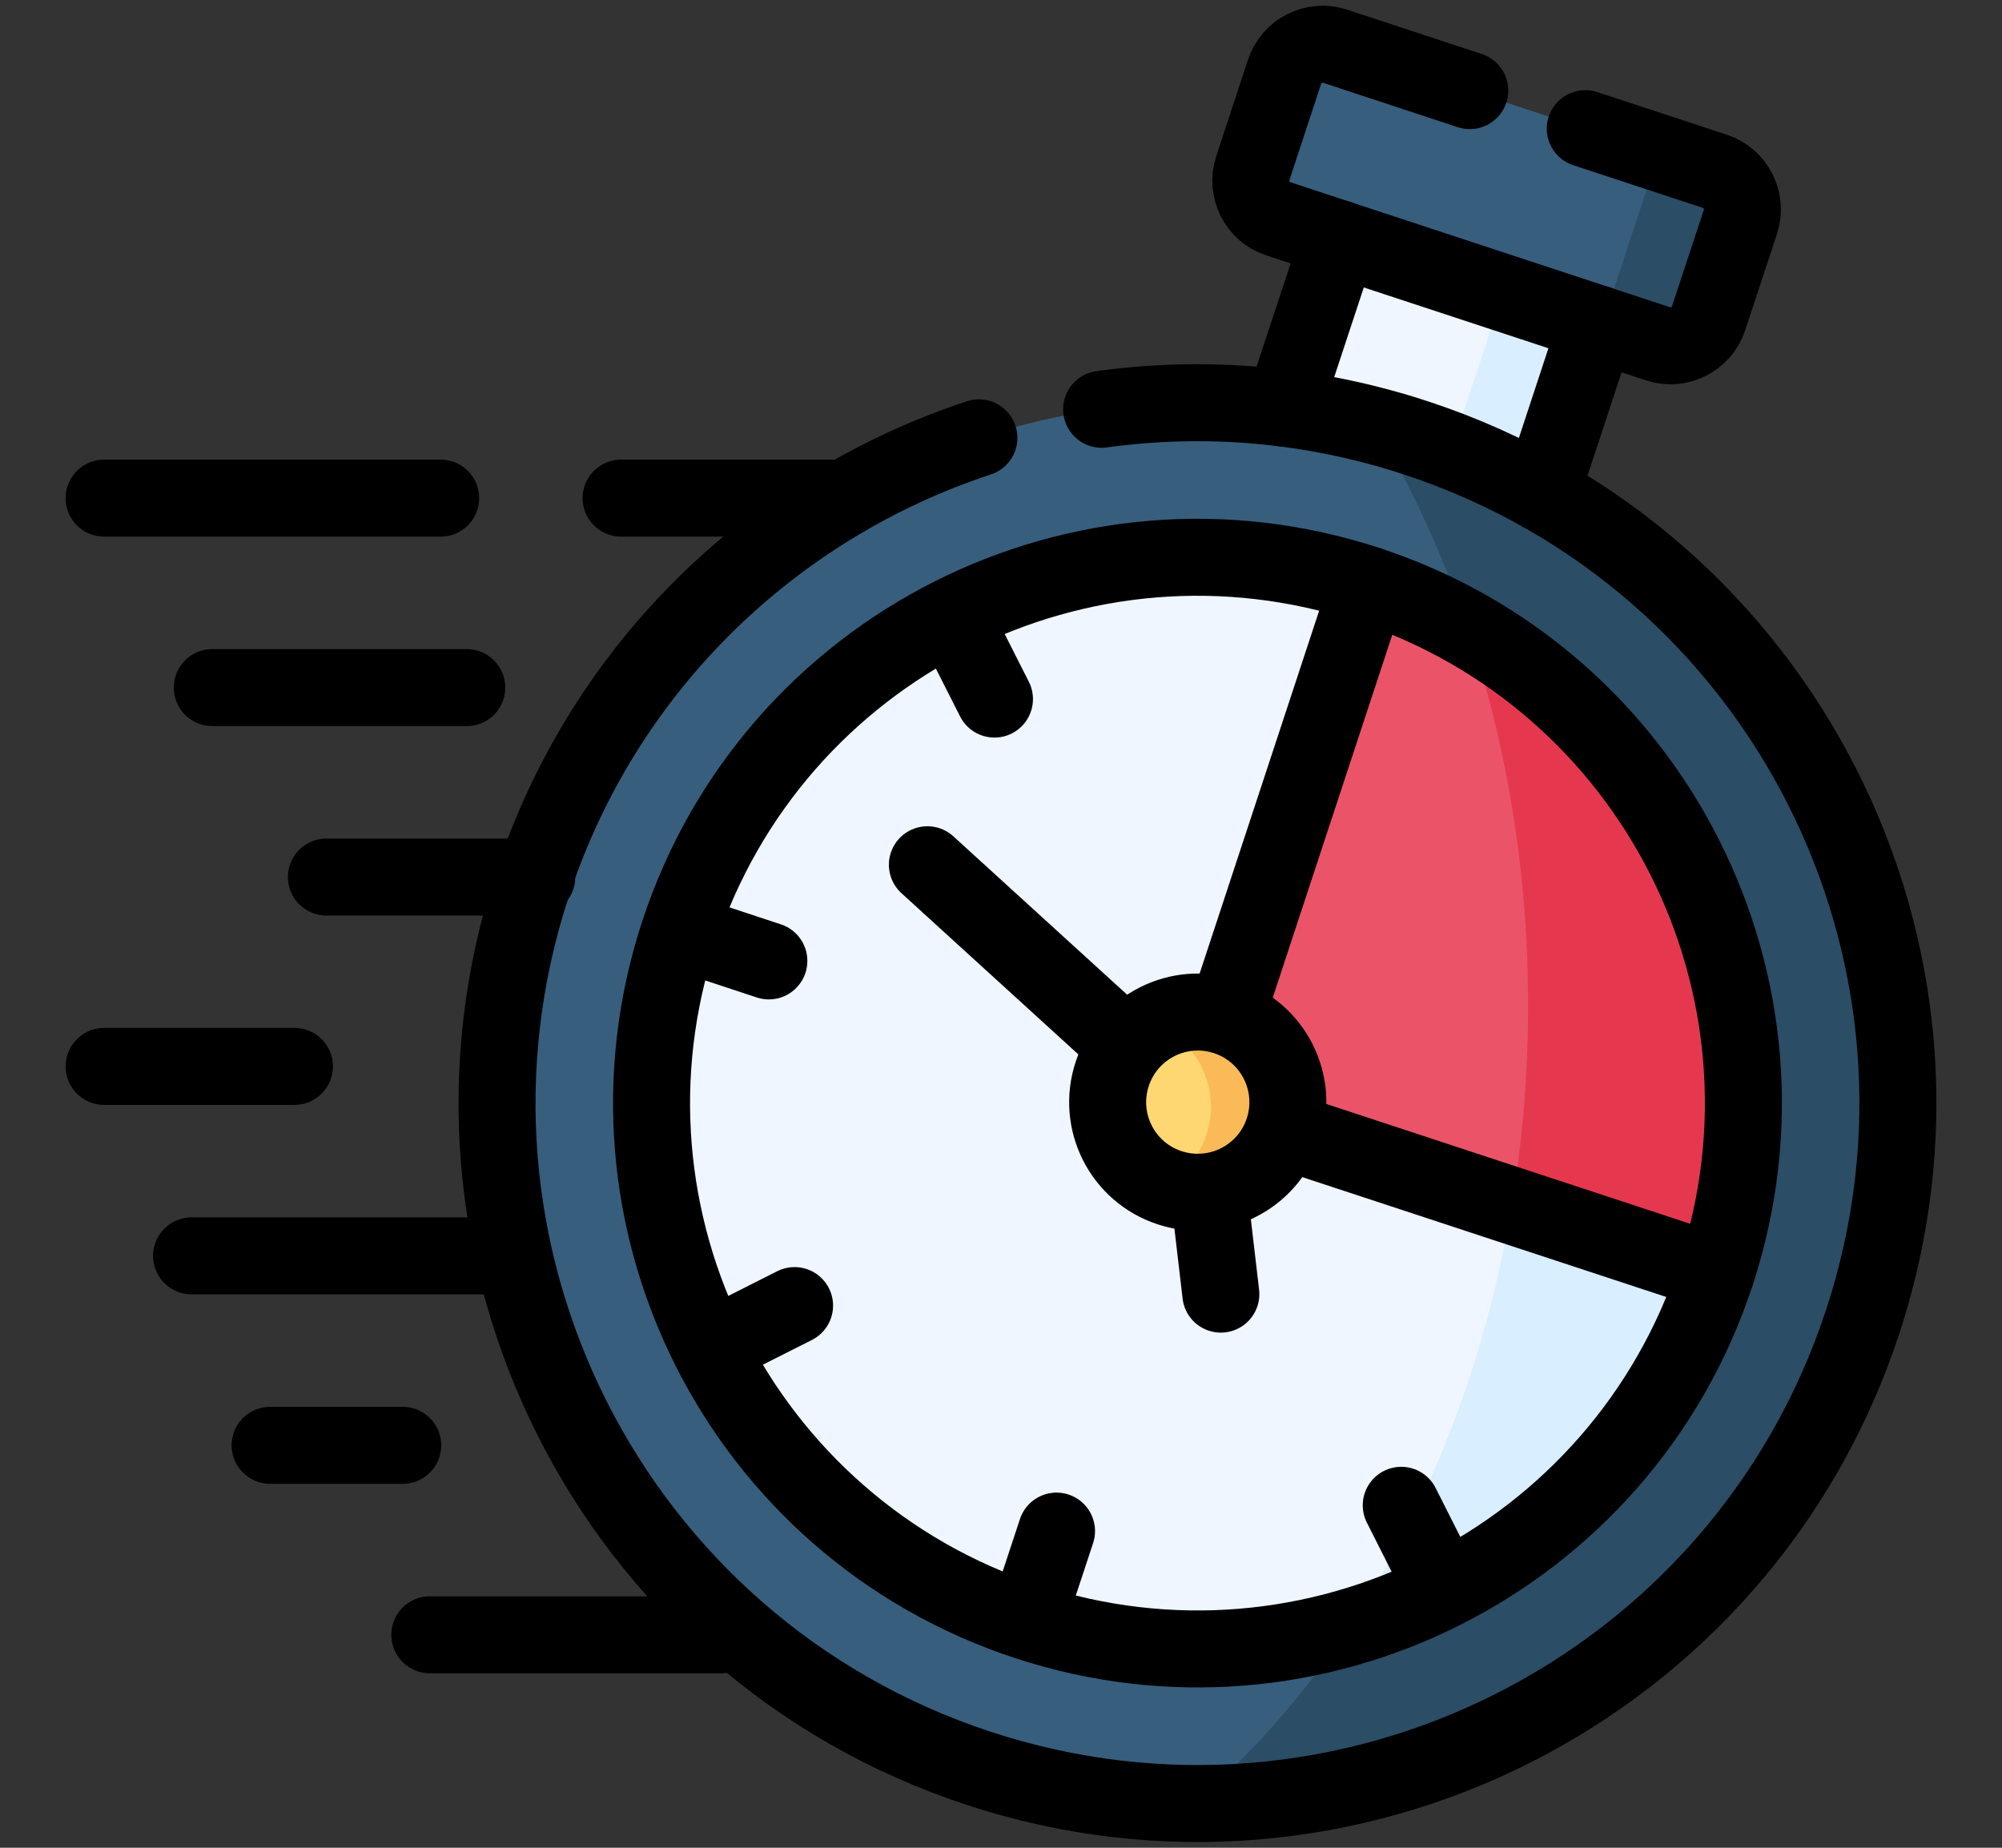 <svg width="26" height="24" viewBox="0 0 26 24" fill="none" xmlns="http://www.w3.org/2000/svg">
<rect x="0" y="0" width="26" height="24" fill="#333333" stroke="none"/>
<path fill-rule="evenodd" clip-rule="evenodd" d="M17.618 2.629L16.502 5.805C17.079 5.877 17.657 6.006 18.23 6.195C18.802 6.383 19.345 6.624 19.851 6.908L20.967 3.732L17.618 2.629Z" fill="#EFF6FF"/>
<path fill-rule="evenodd" clip-rule="evenodd" d="M16.683 0.931L16.27 2.186C16.181 2.457 16.328 2.752 16.599 2.841L17.394 3.101L20.741 4.204L21.534 4.466C21.805 4.555 22.1 4.406 22.189 4.135L22.603 2.881C22.692 2.61 22.543 2.315 22.272 2.225L17.338 0.6C17.067 0.511 16.772 0.66 16.683 0.931Z" fill="#375E7D"/>
<path fill-rule="evenodd" clip-rule="evenodd" d="M21.534 4.466C21.805 4.555 22.1 4.406 22.189 4.135L22.603 2.881C22.692 2.61 22.543 2.315 22.272 2.225L21.049 1.823C21.32 1.912 21.469 2.207 21.38 2.478L20.967 3.732C20.878 4.003 20.583 4.152 20.312 4.063H20.314L20.741 4.204L21.534 4.466Z" fill="#2B4D66"/>
<path fill-rule="evenodd" clip-rule="evenodd" d="M12.706 22.967C17.478 24.538 22.619 21.944 24.189 17.173C25.573 12.976 23.73 8.491 20.017 6.403C19.511 6.119 18.968 5.878 18.396 5.69C17.823 5.501 17.245 5.372 16.668 5.3C14.655 5.049 12.661 5.488 10.973 6.47C9.12 7.549 7.637 9.285 6.914 11.483C5.342 16.254 7.936 21.396 12.706 22.967Z" fill="#375E7D"/>
<path fill-rule="evenodd" clip-rule="evenodd" d="M17.769 7.596C14.051 6.371 10.044 8.394 8.819 12.112C7.595 15.83 9.617 19.836 13.334 21.06C17.052 22.285 21.059 20.264 22.284 16.546L22.288 16.533C23.504 12.819 21.483 8.819 17.769 7.596Z" fill="#EFF6FF"/>
<path fill-rule="evenodd" clip-rule="evenodd" d="M17.769 7.597L15.922 13.204C15.708 13.853 16.12 14.464 16.667 14.682L22.288 16.533C23.504 12.819 21.483 8.819 17.769 7.597Z" fill="#EB5468"/>
<path fill-rule="evenodd" clip-rule="evenodd" d="M15.922 13.204C15.308 13.002 14.646 13.336 14.444 13.95C14.242 14.564 14.575 15.225 15.189 15.427C15.803 15.629 16.465 15.296 16.667 14.682C16.869 14.068 16.535 13.406 15.922 13.204Z" fill="#FFD772"/>
<path fill-rule="evenodd" clip-rule="evenodd" d="M22.288 16.533C23.353 13.277 21.932 9.802 19.064 8.171C19.568 9.673 19.845 11.326 19.845 13.062C19.845 13.952 19.772 14.821 19.633 15.658L22.288 16.533Z" fill="#E5384F"/>
<path fill-rule="evenodd" clip-rule="evenodd" d="M24.189 17.173C25.573 12.976 23.73 8.491 20.017 6.403C19.645 6.193 19.253 6.009 18.843 5.851C18.696 5.793 18.547 5.74 18.396 5.69C18.218 5.631 18.04 5.578 17.86 5.532C18.341 6.34 18.748 7.226 19.064 8.171C21.932 9.802 23.353 13.277 22.288 16.533C22.286 16.537 22.285 16.541 22.284 16.546C21.522 18.856 19.689 20.51 17.517 21.139C16.934 22.013 16.259 22.784 15.51 23.425C19.346 23.444 22.924 21.015 24.189 17.173Z" fill="#2B4D66"/>
<path fill-rule="evenodd" clip-rule="evenodd" d="M17.517 21.138C19.689 20.51 21.522 18.855 22.284 16.546L22.288 16.533L19.633 15.658C19.386 17.145 18.931 18.534 18.309 19.774C18.069 20.252 17.805 20.708 17.517 21.138Z" fill="#D9EEFF"/>
<path fill-rule="evenodd" clip-rule="evenodd" d="M20.017 6.403L20.741 4.204L20.312 4.063L19.519 3.802L18.844 5.851C19.253 6.009 19.645 6.193 20.017 6.403Z" fill="#D9EEFF"/>
<path d="M13.342 21.036L13.721 19.887" stroke="black" stroke-miterlimit="10" stroke-linecap="round" stroke-linejoin="round"/>
<path d="M8.837 12.102L9.985 12.481" stroke="black" stroke-miterlimit="10" stroke-linecap="round" stroke-linejoin="round"/>
<path d="M12.368 7.999L12.915 9.08" stroke="black" stroke-miterlimit="10" stroke-linecap="round" stroke-linejoin="round"/>
<path d="M18.743 20.632L18.198 19.552" stroke="black" stroke-miterlimit="10" stroke-linecap="round" stroke-linejoin="round"/>
<path d="M9.239 17.503L10.319 16.958" stroke="black" stroke-miterlimit="10" stroke-linecap="round" stroke-linejoin="round"/>
<path d="M14.307 5.316C15.64 5.132 17.032 5.241 18.396 5.69C23.167 7.262 25.761 12.403 24.189 17.173C22.619 21.944 17.478 24.538 12.706 22.967C7.936 21.396 5.342 16.254 6.914 11.483C7.852 8.633 10.066 6.56 12.713 5.687" stroke="black" stroke-miterlimit="10" stroke-linecap="round" stroke-linejoin="round"/>
<path d="M16.668 5.3L17.394 3.101M20.741 4.204L20.017 6.403" stroke="black" stroke-miterlimit="10" stroke-linecap="round" stroke-linejoin="round"/>
<path d="M19.088 1.177L17.338 0.6C17.067 0.511 16.772 0.66 16.683 0.931L16.27 2.186C16.181 2.457 16.328 2.752 16.599 2.841L21.534 4.466C21.805 4.555 22.1 4.406 22.189 4.135L22.603 2.881C22.692 2.61 22.543 2.315 22.272 2.225L20.588 1.671" stroke="black" stroke-miterlimit="10" stroke-linecap="round" stroke-linejoin="round"/>
<path d="M5.723 6.47H1.352M10.973 6.47H8.066" stroke="black" stroke-miterlimit="10" stroke-linecap="round" stroke-linejoin="round"/>
<path d="M6.062 8.931H2.757" stroke="black" stroke-miterlimit="10" stroke-linecap="round" stroke-linejoin="round"/>
<path d="M3.824 13.851H1.352" stroke="black" stroke-miterlimit="10" stroke-linecap="round" stroke-linejoin="round"/>
<path d="M6.542 16.312H2.488" stroke="black" stroke-miterlimit="10" stroke-linecap="round" stroke-linejoin="round"/>
<path d="M5.23 18.773H3.508" stroke="black" stroke-miterlimit="10" stroke-linecap="round" stroke-linejoin="round"/>
<path d="M9.371 21.234H5.582" stroke="black" stroke-miterlimit="10" stroke-linecap="round" stroke-linejoin="round"/>
<path d="M22.288 16.533L16.667 14.682" stroke="black" stroke-miterlimit="10" stroke-linecap="round" stroke-linejoin="round"/>
<path d="M17.769 7.596L15.922 13.204" stroke="black" stroke-miterlimit="10" stroke-linecap="round" stroke-linejoin="round"/>
<path d="M12.044 11.232L14.597 13.559" stroke="black" stroke-miterlimit="10" stroke-linecap="round" stroke-linejoin="round"/>
<path d="M15.701 15.49L15.855 16.809" stroke="black" stroke-miterlimit="10" stroke-linecap="round" stroke-linejoin="round"/>
<path d="M6.971 11.392H4.239" stroke="black" stroke-miterlimit="10" stroke-linecap="round" stroke-linejoin="round"/>
<path fill-rule="evenodd" clip-rule="evenodd" d="M16.667 14.682C16.869 14.068 16.535 13.406 15.922 13.204C15.601 13.099 15.268 13.139 14.993 13.289C15.56 13.518 15.861 14.152 15.666 14.742C15.569 15.034 15.369 15.264 15.118 15.402C15.142 15.411 15.165 15.419 15.19 15.427C15.803 15.629 16.465 15.296 16.667 14.682Z" fill="#FBBA58"/>
<path d="M15.922 13.204C16.535 13.406 16.869 14.068 16.667 14.682C16.465 15.296 15.803 15.629 15.189 15.427C14.575 15.225 14.242 14.564 14.444 13.95C14.646 13.336 15.308 13.002 15.922 13.204Z" stroke="black" stroke-miterlimit="10" stroke-linecap="round" stroke-linejoin="round"/>
<path d="M17.769 7.596C14.051 6.371 10.044 8.394 8.819 12.112C7.595 15.83 9.617 19.836 13.334 21.06C17.052 22.285 21.059 20.264 22.284 16.546L22.288 16.533C23.504 12.819 21.483 8.819 17.769 7.596Z" stroke="black" stroke-miterlimit="10" stroke-linecap="round" stroke-linejoin="round"/>
<mask id="mask0_11_7044" style="mask-type:luminance" maskUnits="userSpaceOnUse" x="1" y="0" width="24" height="24">
<path d="M1 1.90735e-06H25V24H1V1.90735e-06Z" fill="white"/>
</mask>
<g mask="url(#mask0_11_7044)">
</g>
</svg>
